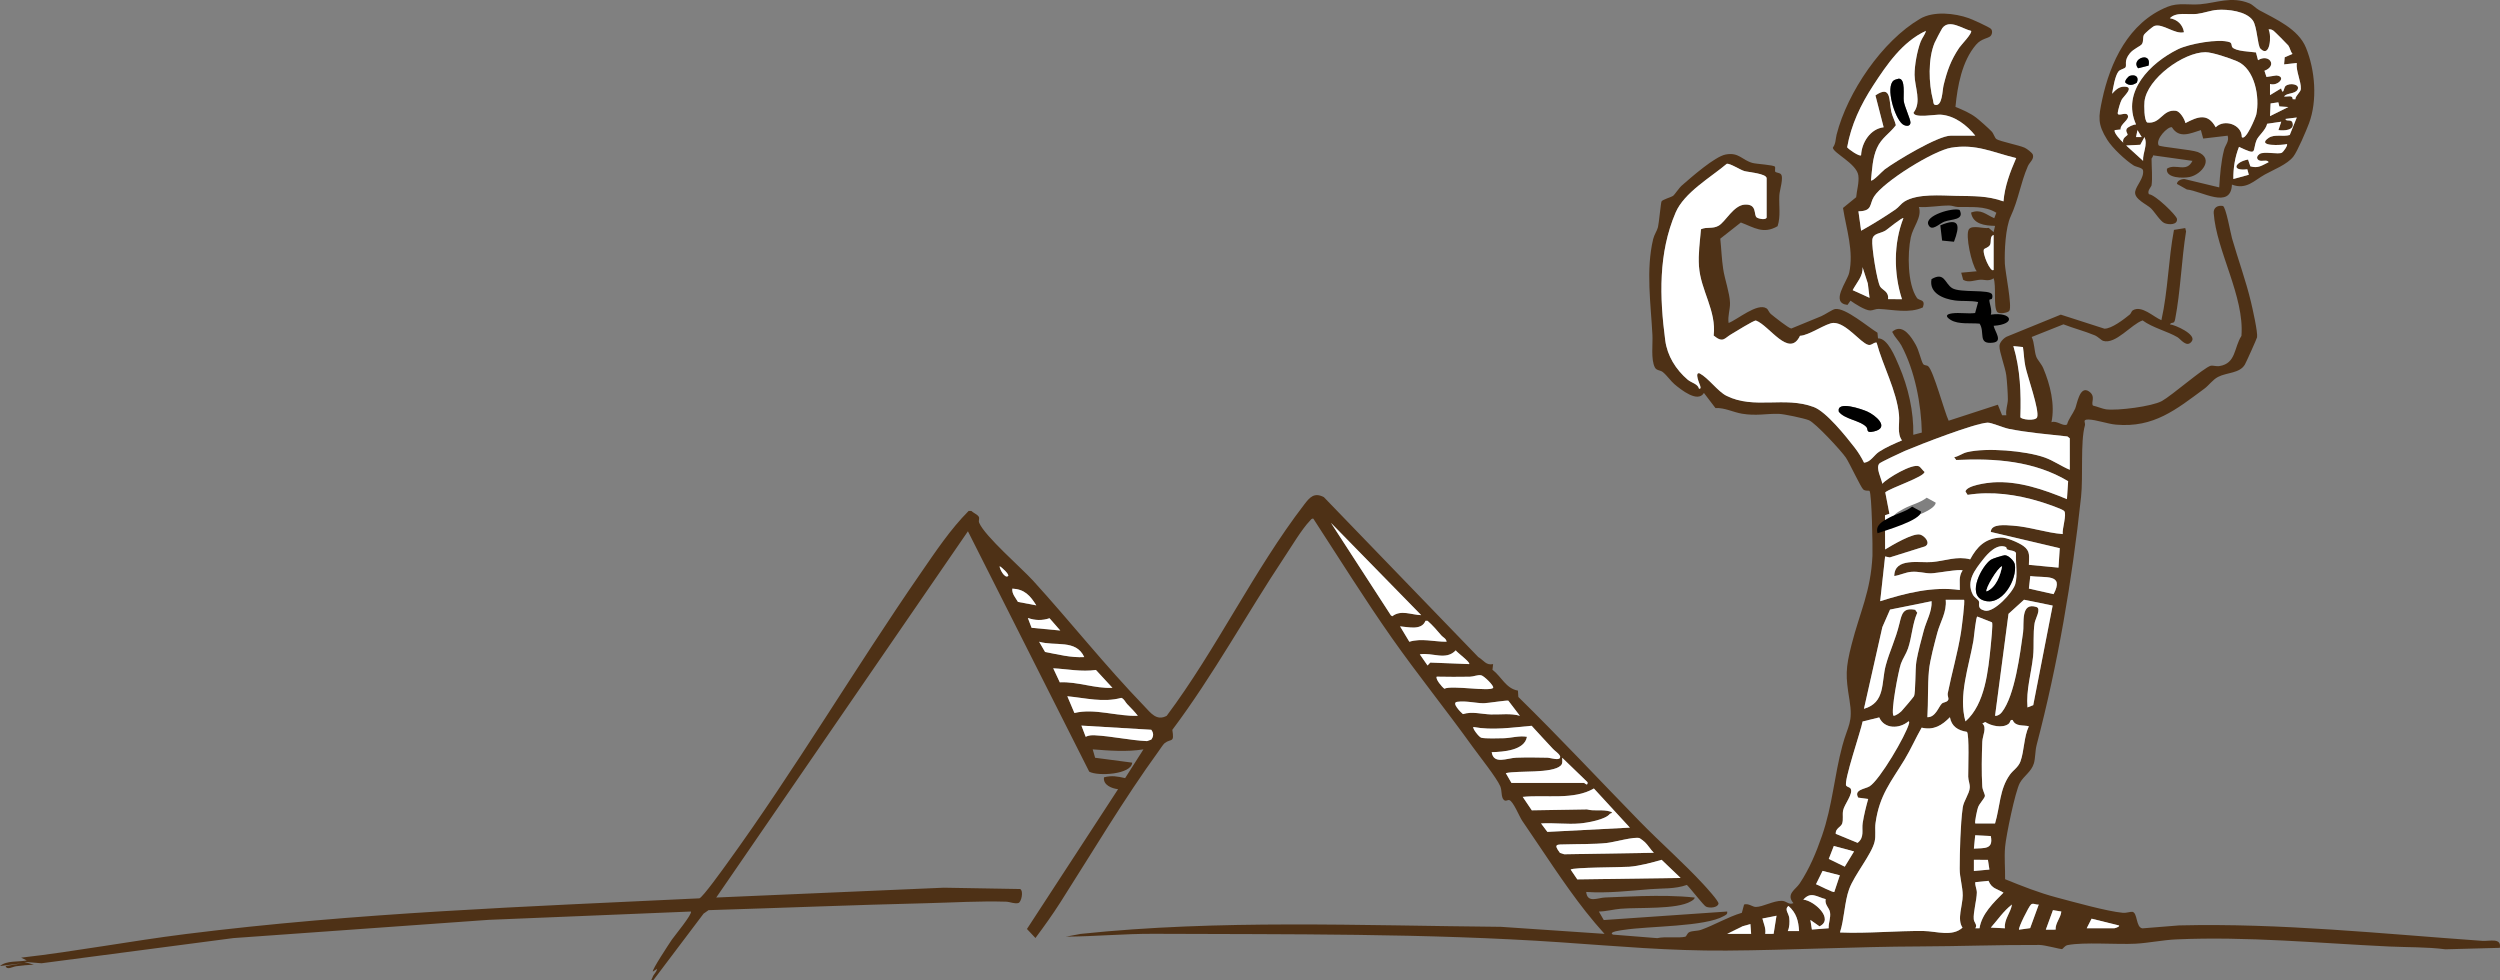<svg width="301" height="118" viewBox="0 0 301 118" fill="none" xmlns="http://www.w3.org/2000/svg">
<rect x="0" y="0" width="301" height="118" fill="#808080" stroke="none"/>
<g clip-path="url(#clip0_163_294)">
<path d="M213.698 20.068C213.786 20.21 213.655 20.535 213.748 20.681C213.813 20.783 214.241 20.802 214.405 20.957C214.794 21.327 214.269 22.89 214.234 23.49C214.162 24.735 214.419 26.037 214.021 27.234C212.298 28.234 211.22 27.395 209.599 26.788L207.122 28.735C207.25 29.949 207.288 31.17 207.47 32.38C207.661 33.654 208.256 35.268 208.293 36.455C208.319 37.27 207.994 38.06 208.123 38.888C209.196 38.479 211.606 36.407 212.694 37.131C212.899 37.267 212.984 37.618 213.205 37.802C213.574 38.107 215.372 39.545 215.673 39.554C216.864 39.045 218.078 38.584 219.27 38.076C219.717 37.885 220.619 37.261 220.949 37.207C222.165 37.009 224.948 39.399 226.047 40.058L226.112 40.739C227.291 40.694 228.2 43.038 228.637 44.045C229.75 46.615 230.421 49.546 230.36 52.352L231.388 52.081C231.316 48.641 230.554 44.642 228.918 41.578C228.655 41.085 228.133 40.589 227.95 40.179C227.868 39.995 227.714 39.988 227.984 39.818C229.159 38.997 230.172 40.651 230.664 41.53C231.057 42.231 231.29 43.415 231.542 43.818C231.668 44.018 231.972 43.951 232.148 44.091C232.78 44.6 234.113 49.612 234.618 50.654L240.541 48.726L241.053 49.997L241.561 49.997C241.454 49.33 241.749 48.703 241.747 48.061C241.744 47.352 241.645 45.901 241.558 45.202C241.437 44.227 240.711 42.378 240.733 41.658C240.746 41.218 241.232 40.719 241.609 40.535L248.118 37.882L253.367 39.571C254.233 39.594 255.733 38.433 256.419 37.874C256.583 37.741 256.633 37.457 256.787 37.363C257.867 36.714 259.252 38.147 260.233 38.551C261.033 34.983 261.068 31.254 261.746 27.678L263.105 27.459L263.202 27.859C262.648 31.298 262.545 35.026 261.888 38.429C261.754 39.124 261.508 38.665 261.255 39.053C261.852 39.099 264.479 40.255 263.899 41.081C263.291 41.946 262.569 40.834 262.163 40.595C260.988 39.9 259.161 39.46 257.971 38.578C256.605 39.043 254.729 41.492 253.228 41.043C252.997 40.974 252.607 40.539 252.205 40.371C250.991 39.863 249.669 39.534 248.441 39.05L244.617 40.573C244.963 41.277 244.917 42.314 245.173 42.967C245.318 43.337 245.787 43.809 246.007 44.328C246.842 46.302 247.44 48.704 246.996 50.837C247.621 50.57 248.432 51.407 248.872 51.1C249.073 50.404 249.564 49.845 249.847 49.205C250.074 48.689 250.39 46.367 251.504 47.123C252.38 47.718 251.718 48.45 251.99 48.831C252.456 48.933 253.145 49.227 253.571 49.284C254.95 49.465 259.102 48.939 260.292 48.284C261.482 47.629 265.377 44.234 266.17 44.037C266.429 43.973 266.826 44.14 267.238 44.072C269.234 43.742 268.956 41.862 269.869 40.443C270.25 35.69 266.843 30.186 266.53 25.651C266.484 24.984 267.026 24.691 267.632 24.799C267.994 24.864 268.564 28.102 268.735 28.695C269.455 31.201 270.417 33.829 271.018 36.362C271.201 37.134 271.859 40.028 271.749 40.612C271.716 40.788 270.447 43.607 270.286 43.887C269.657 44.972 268.105 44.825 267.044 45.385C266.406 45.721 265.951 46.394 265.409 46.794C261.991 49.315 259.328 51.526 254.767 51.127C253.768 51.041 252.361 50.529 251.47 50.511C250.662 50.495 251.119 50.883 251.026 51.21C250.461 53.185 250.825 57.367 250.559 59.841C249.474 69.948 247.768 79.948 245.207 89.711C245.027 90.401 245.067 91.267 244.879 91.91C244.582 92.921 243.659 93.411 243.187 94.272C242.628 95.295 241.533 100.61 241.416 101.941C241.299 103.273 241.436 104.563 241.413 105.856C243.463 106.686 245.454 107.481 247.603 108.05C249.612 108.582 253.695 109.732 255.59 109.901C256.032 109.941 256.527 109.746 256.738 109.783C257.386 109.896 257.136 111.66 257.95 111.774L262.35 111.42C274.574 111.123 286.692 112.418 298.858 113.278C299.745 113.341 301.204 112.865 300.979 114.12L294.436 114.296C292.193 114.007 289.905 114.066 287.645 113.959C279.114 113.557 270.573 112.724 262.011 113.103C260.402 113.174 258.686 113.539 257.104 113.623C254.9 113.739 250.89 113.405 248.951 113.787C248.561 113.863 248.415 114.245 248.247 114.273C248.11 114.297 246.178 113.775 245.555 113.773C240.767 113.748 235.924 113.935 231.126 113.951C223.407 113.977 215.622 114.398 207.861 114.45C200.952 114.496 194.732 113.92 187.835 113.449C171.83 112.358 154.999 112.504 138.955 112.43C135.41 112.413 131.874 112.749 128.338 112.773L130.121 112.44C146.675 110.7 163.866 111.436 180.713 111.59L193.183 112.436C192.392 111.564 191.633 110.658 190.903 109.734C188.338 106.487 185.68 102.323 183.259 98.798C182.939 98.332 182.191 96.44 181.702 96.327C181.504 96.282 181.292 96.541 181.046 96.291C180.71 95.95 180.86 95.191 180.634 94.668C180.185 93.624 178.09 91.005 177.296 89.899C174.129 85.489 170.705 81.254 167.581 76.81C164.283 72.118 161.253 67.247 158.126 62.449C157.911 62.402 157.83 62.578 157.707 62.706C156.75 63.696 155.457 65.853 154.645 67.076C150.074 73.958 146.116 81.249 141.148 87.875C141.415 89.515 141.006 88.872 140.227 89.472C140.049 89.609 139.675 90.198 139.502 90.436C135.332 96.174 131.485 102.668 127.661 108.655C126.73 110.113 125.703 111.547 124.668 112.936L123.644 111.85L134.617 95.018C133.877 94.939 132.782 94.52 132.919 93.59C133.886 93.34 134.529 93.481 135.465 93.683L137.672 90.223C135.655 90.547 133.59 90.382 131.562 90.223L131.852 91.234L136.318 91.823C136.233 93.248 132.183 93.487 131.143 92.908L116.539 63.966L86.236 108.062L113.644 106.879L122.833 107.039C123.267 107.302 122.964 108.601 122.626 108.719C122.207 108.865 121.594 108.577 121.128 108.563C117.952 108.465 114.771 108.669 111.622 108.744C102.83 108.958 94.093 109.313 85.307 109.583L84.71 110.002L78.679 117.992C78.263 118.027 78.469 117.94 78.552 117.698C78.71 117.233 79.053 117.083 79.104 116.647L78.598 116.984C78.458 116.805 80.587 113.584 80.9 113.124C81.141 112.767 83.44 109.978 83.18 109.748L58.814 110.751L28.096 112.946L5.001 115.977L2.886 115.807L4.072 116.141C3.377 116.175 2.663 116.243 1.973 116.332C1.491 116.393 0.839 116.843 0.677 116.312L2.714 115.976L-7.38877e-08 116.309C0.789 115.621 2.223 115.841 3.224 115.636L2.547 115.302C9.168 114.546 15.731 113.292 22.345 112.461C42.856 109.884 63.583 109.148 84.21 108.159C84.62 108.023 87.035 104.652 87.498 104.013C95.751 92.631 102.899 80.515 110.882 68.963C112.658 66.392 114.415 63.741 116.626 61.515L116.953 61.52C117.179 61.743 117.671 61.945 117.829 62.192C117.987 62.439 117.774 62.66 117.893 62.944C118.574 64.566 122.997 68.391 124.379 69.908C128.874 74.845 133.086 80.175 137.755 85.007C138.52 85.8 139.248 86.86 140.472 86.182C146.483 78.142 150.964 68.633 157.052 60.713C157.7 59.868 158.234 59.252 159.39 59.853L177.989 79.114C178.632 79.483 178.916 80.145 179.772 79.957L179.693 80.638C180.791 81.477 181.307 82.904 182.759 83.147L182.809 83.914C187.791 88.798 192.551 93.906 197.421 98.895C199.916 101.45 202.653 103.842 205.073 106.455C205.399 106.806 206.96 108.513 206.907 108.797C206.814 109.301 205.817 109.361 205.402 109.158C205.116 109.019 203.505 106.925 203.099 106.545C201.646 107.058 200.184 106.936 198.701 107.055C196.13 107.262 193.566 107.56 190.976 107.391C191.118 108.781 192.371 108.085 193.26 108.057C194.725 108.011 196.229 107.92 197.673 107.889C199.794 107.842 201.946 107.839 204.046 108.065C203.999 108.296 203.765 108.416 203.578 108.526C201.876 109.528 197.292 109.229 195.135 109.413C194.282 109.485 193.371 109.739 192.503 109.748L193.093 110.773L207.949 109.748C208.016 110.08 207.796 110.151 207.561 110.287C205.29 111.603 198.531 111.484 195.498 111.96C195.323 111.988 193.554 112.182 194.198 112.528L199.541 112.953C200.404 112.731 202.207 112.97 202.907 112.78C203.073 112.734 203.113 112.36 203.403 112.226C203.79 112.047 204.347 112.114 204.82 111.946C206.434 111.372 208.042 110.394 209.719 109.902L209.988 108.905C210.507 108.727 211.014 109.2 211.398 109.198C212.248 109.193 213.527 108.441 214.52 108.46C215.121 108.471 215.352 108.992 215.93 108.737C214.988 107.652 216.199 107.101 216.682 106.371C217.872 104.573 218.668 102.653 219.371 100.621C220.642 96.941 220.833 93.464 221.827 89.76C222.487 87.302 223.132 87.032 222.68 84.289C222.202 81.385 222.187 80.507 222.94 77.567C223.937 73.671 225.236 71.23 225.444 66.921C225.483 66.1 225.369 59.38 225.085 59.1C225.024 59.041 224.608 59.163 224.33 58.923C224.044 58.677 222.686 55.755 222.245 55.099C221.682 54.265 218.565 50.905 217.791 50.595C217.193 50.355 214.776 49.842 214.14 49.826C212.684 49.791 211.454 50.095 209.752 49.813C208.67 49.634 207.668 49.075 206.539 49.128L205.152 47.309C204.408 48.544 202.401 46.921 201.615 46.267C201.163 45.891 200.702 45.19 200.187 44.785C199.898 44.557 199.435 44.623 199.242 44.233C198.751 43.246 199.011 41.454 198.952 40.323C198.759 36.6 198.152 32.5 199.04 28.79C199.17 28.249 199.507 27.801 199.62 27.346C199.744 26.849 199.963 24.366 200.054 24.238C200.207 24.022 201.234 23.724 201.428 23.587C201.638 23.44 202.137 22.64 202.518 22.31C203.642 21.337 206.466 18.843 207.774 18.602C209.374 18.306 209.719 19.266 211.006 19.621C211.465 19.748 213.57 19.858 213.7 20.069L213.698 20.068ZM212.703 26.182L212.703 21.469C212.703 20.89 210.481 20.732 210.019 20.596C209.499 20.444 208.269 19.629 207.902 19.725C205.958 21.367 202.779 23.181 201.748 25.587C199.648 30.491 199.813 35.783 200.495 40.978C200.742 42.853 201.775 44.499 203.193 45.71C203.647 46.098 204.436 46.222 204.558 46.798C204.83 46.845 204.739 46.577 204.691 46.415C204.643 46.252 203.974 44.758 204.637 44.95C205.723 45.539 206.821 47.128 207.857 47.649C211.181 49.324 214.852 47.681 218.373 49.004C219.899 49.577 222.251 52.539 223.298 53.883C223.715 54.419 224.138 55.098 224.431 55.711C225.227 55.638 225.611 54.818 226.227 54.402C226.975 53.897 228.149 53.38 228.999 53.025C228.379 52.185 228.743 50.975 228.639 49.934C228.35 47.02 226.696 44.053 225.943 41.245C225.54 41.211 225.352 41.636 224.921 41.516C223.985 41.255 222.299 38.88 220.767 38.88C219.89 38.88 217.817 40.4 216.72 40.431C215.418 43.172 213.037 39.188 211.405 38.589C211.158 38.565 208.844 40.004 208.404 40.266C207.596 40.745 207.459 41.326 206.327 40.404C206.681 37.421 204.761 34.977 204.558 32.072C204.453 30.573 204.669 29.089 204.8 27.602C205.506 27.276 206.172 27.598 206.918 27.178C207.755 26.707 208.72 24.692 210.099 24.631C211.609 24.566 211.103 25.878 211.514 26.183C211.714 26.331 212.603 26.54 212.704 26.183L212.703 26.182ZM243.562 41.785L242.408 41.669C243.244 44.446 243.349 47.335 243.253 50.222C243.324 50.525 245.099 50.732 245.274 50.226C245.56 49.373 244.098 45.317 243.852 44.108C243.681 43.27 243.687 42.591 243.562 41.785ZM249.201 56.561L249.201 52.774L248.918 52.55C246.57 52.289 244.181 52.094 241.863 51.634C241.204 51.503 239.746 50.862 239.297 50.887C237.728 50.971 231.118 53.533 229.342 54.292C228.922 54.472 226.428 55.642 226.282 55.801C225.797 56.331 226.538 57.603 226.626 58.244C227.263 57.537 230.249 55.781 231.032 56.138C231.248 56.236 231.494 56.653 231.712 56.814C231.715 57.411 227.589 58.745 226.986 59.281L227.484 61.857L226.952 62.04L226.965 66.155C227.782 65.657 230.367 64.111 231.211 64.37C231.753 64.536 232.499 65.415 231.767 65.784L227.528 67.114L226.965 66.997L226.372 72.385C229.455 71.41 232.709 70.574 235.962 71.037C235.99 70.214 235.788 69.391 236.3 68.681C236.006 68.472 233.106 69.028 232.48 69.03C231.695 69.035 231.001 68.77 230.105 68.849C229.398 68.912 228.765 69.252 228.069 69.354C228.088 67.079 231.113 67.809 232.648 67.667C234.183 67.525 235.648 66.924 237.207 67.345C238.034 65.811 239.012 64.82 240.875 64.718C241.562 64.68 243.034 65.322 243.606 65.727C244.499 66.36 244.28 67.025 244.277 68.006L247.842 68.343L247.995 66.002L239.689 64.044C239.71 63.004 241.547 63.235 242.332 63.286C244.36 63.42 246.327 64.142 248.35 64.302C248.265 63.681 248.87 61.894 248.525 61.526C248.261 61.244 246.116 60.545 245.595 60.387C242.801 59.539 239.805 59.117 236.901 59.581L236.64 59.173C236.799 58.429 239.291 58.121 239.951 58.077C243.017 57.873 246.082 58.941 248.859 60.094L249.002 57.933C244.921 55.492 240.202 55.156 235.532 55.382L235.281 55.048C235.825 54.946 236.263 54.579 236.799 54.447C239.137 53.866 243.903 54.268 246.189 55.085C247.248 55.463 248.17 56.131 249.2 56.56L249.201 56.561ZM171.113 74.064L160.249 62.959L167.459 74.082L167.631 74.193C168.688 73.387 169.9 74.028 171.113 74.064ZM241.522 65.865C240.451 65.395 239.336 66.628 238.772 67.344C237.769 68.617 236.692 69.966 237.526 71.587C237.707 71.938 238.168 72.175 238.256 72.386C238.388 72.703 237.963 73.275 238.976 73.524C240.065 73.792 242.339 71.341 242.636 70.332C242.954 69.248 242.658 67.737 242.728 66.596C242.615 66.272 242.025 66.303 241.677 66.154C241.588 66.116 241.571 65.885 241.521 65.864L241.522 65.865ZM121.374 69.352C121.573 69.175 120.566 68.254 120.358 68.174C120.323 68.46 120.978 69.705 121.374 69.352ZM244.277 70.867L247.25 71.537C248.605 68.996 246.19 69.628 244.447 69.353L244.276 70.867L244.277 70.867ZM124.77 72.885C124.033 71.703 123.35 70.94 121.886 70.868C121.808 71.489 122.276 71.966 122.562 72.468L124.77 72.885L124.77 72.885ZM236.47 72.213L234.262 72.213C234.419 73.672 233.598 74.883 233.254 76.179C232.91 77.475 232.365 79.481 232.246 80.734C232.076 82.517 232.171 84.543 232.056 86.351C233.048 86.373 233.397 85.1 233.796 84.712C233.982 84.531 234.481 84.564 234.581 84.219C234.633 84.037 234.455 83.742 234.507 83.482C234.994 81.043 235.705 78.62 236.102 76.141C236.183 75.63 236.611 72.353 236.47 72.213ZM247.139 72.911L243.693 72.209L241.826 73.906L240.206 86.183C240.542 86.21 240.835 85.99 241.031 85.741C242.597 83.737 243.22 78.693 243.579 76.15C243.734 75.056 243.246 72.457 245.187 73.083C245.803 73.282 245.055 74.504 244.972 75.006C244.758 76.302 244.922 77.776 244.787 79.03C244.566 81.088 243.93 83.088 244.112 85.175L244.804 84.9L247.141 72.912L247.139 72.911ZM232.564 72.383L227.559 73.394L226.634 75.506L224.417 85.341C227.031 84.585 226.491 82.172 227.043 80.119C227.51 78.38 228.214 77.059 228.703 75.033C228.985 73.865 229.148 73.144 230.586 73.416L230.837 73.774C230.235 75.142 230.199 76.671 229.727 78.068C229.503 78.728 229.09 79.284 228.868 79.91C228.581 80.72 227.605 85.753 227.982 86.183C228.281 86.166 228.736 85.815 228.94 85.619C229.098 85.467 230.391 83.93 230.439 83.824C230.66 83.346 230.569 80.564 230.739 79.577C230.922 78.516 231.337 76.984 231.624 75.909C231.936 74.742 232.633 73.617 232.562 72.382L232.564 72.383ZM239.84 74.93L238.079 74.235C237.898 74.176 237.668 76.758 237.603 77.126C237.053 80.271 235.771 83.748 236.64 86.856C239.021 84.775 239.383 80.704 239.692 77.682C239.736 77.248 239.958 75.115 239.84 74.93ZM127.656 75.915L126.364 74.436C125.489 74.73 124.634 74.713 123.753 74.402L124.205 75.587L127.656 75.915ZM173.555 76.527C173.019 75.903 172.499 75.283 171.873 74.742L171.631 74.744C171.158 75.933 169.586 75.493 168.568 75.413L169.685 77.268C171.144 76.812 172.683 77.278 174.169 77.262C174.116 76.871 173.736 76.738 173.555 76.528L173.555 76.527ZM130.542 79.113C129.545 76.94 127.062 77.839 125.11 77.265L125.826 78.499C127.385 78.79 128.93 79.204 130.541 79.113L130.542 79.113ZM176.884 79.955C177.101 79.768 175.402 78.541 175.274 78.302C174.08 79.563 172.473 78.527 170.944 78.78L171.878 80.124L172.203 79.773L176.884 79.955ZM133.937 82.816L131.949 80.663C130.211 80.91 128.546 80.554 126.808 80.462L127.599 82.151C129.74 82.046 131.801 82.917 133.937 82.816ZM179.77 82.816C179.928 82.595 178.66 81.353 178.319 81.299C177.882 81.23 177.43 81.468 176.977 81.478C175.65 81.505 174.301 81.492 172.982 81.471C172.797 81.749 173.633 82.742 173.905 82.921C174.775 82.477 179.423 83.299 179.77 82.816ZM135.705 84.767C135.471 84.525 135.363 84.155 135.006 84.023C132.827 84.614 130.701 84.038 128.506 83.829L129.36 85.846C131.798 85.246 134.472 86.275 136.993 86.183C136.609 85.679 136.143 85.221 135.705 84.768L135.705 84.767ZM181.603 84.361C181.471 84.285 179.102 84.665 178.667 84.669C177.701 84.676 176.523 84.348 175.439 84.5C174.704 84.603 175.903 85.785 176.139 85.979C177.259 85.63 178.398 85.984 179.508 86.019C180.617 86.053 181.911 85.855 182.995 86.183L181.603 84.361ZM226.258 86.375L224.258 86.868C224.069 87.946 221.945 94.086 222.286 94.597C222.381 94.739 222.707 94.786 222.805 94.935C223.188 95.522 222.052 96.842 221.909 97.583C221.809 98.104 221.961 98.664 221.797 99.156C221.658 99.574 220.971 99.736 221.019 100.391L223.657 101.478C224.515 100.806 224.13 99.946 224.269 99.08C224.427 98.1 224.66 97.152 224.928 96.2L223.733 96.034C223.155 95.075 224.563 94.999 225.09 94.677C226.305 93.935 229.463 88.558 229.845 87.105C229.869 87.013 229.894 86.832 229.765 86.858C228.681 87.772 226.876 87.786 226.258 86.375ZM221.531 112.27C224.905 112.409 228.267 112.052 231.639 112.095C233.118 112.113 235.064 112.822 236.288 111.684C235.597 110.703 236.308 109.005 236.312 107.814C236.316 106.774 235.942 105.651 235.947 104.612C235.957 102.493 236.027 99.296 236.314 97.223C236.422 96.441 237.112 95.573 237.16 94.849C237.191 94.378 236.977 93.966 236.972 93.512C236.962 92.75 237.126 88.343 236.813 88.115C235.747 87.949 234.962 87.463 234.77 86.352C233.798 87.345 232.828 87.948 231.367 87.608C230.647 88.865 230.061 90.215 229.31 91.455C227.684 94.138 226.281 95.723 225.815 99.099C225.713 99.843 225.877 100.609 225.702 101.343C225.338 102.873 223.268 105.321 222.636 107.055C222.076 108.59 222.052 110.682 221.532 112.27L221.531 112.27ZM237.827 99.143L240.204 99.143C240.816 97.111 240.733 95.018 241.997 93.263C242.391 92.716 243.006 92.39 243.269 91.663C243.722 90.407 243.674 88.705 244.275 87.443C243.586 87.268 242.654 87.514 242.324 86.688C241.962 86.61 242.108 86.955 241.805 87.175C241.08 87.701 239.723 87.405 239.022 86.929L238.679 87.109C239.251 87.603 238.699 88.567 238.67 89.291C238.604 90.941 238.563 93.061 238.668 94.692C238.697 95.155 239.001 95.624 238.982 95.835C238.958 96.118 238.338 96.71 238.157 97.198C238.054 97.477 237.717 99.034 237.828 99.144L237.827 99.143ZM130.717 88.708C131.065 88.531 131.431 88.508 131.818 88.528C133.892 88.637 136.011 89.129 138.099 89.229L138.609 89.047C138.912 88.653 138.912 88.256 138.609 87.862L130.204 87.362L130.718 88.707L130.717 88.708ZM186.969 90.157C186.124 89.225 185.244 88.329 184.409 87.385C182.097 87.591 179.686 87.961 177.395 87.529C177.258 87.69 178.061 88.747 178.353 88.823C178.835 88.95 180.456 88.895 181.05 88.882C181.915 88.865 182.91 88.546 183.843 88.708C183.575 90.357 180.978 90.527 179.601 90.559C179.828 92.088 181.457 91.265 182.564 91.225C183.769 91.182 185.104 91.195 186.313 91.225C186.688 91.234 187.944 91.698 187.84 91.057C187.676 90.683 187.239 90.454 186.969 90.157ZM181.978 94.262L190.72 94.262C190.797 94.262 191.17 94.734 191.143 94.181L188.091 91.233C188.08 91.539 188.18 91.916 187.925 92.164C186.888 93.172 182.768 92.743 181.3 93.086L181.979 94.262L181.978 94.262ZM190.211 99.143C188.72 99.277 187.053 99.045 185.543 99.143L186.305 100.159L196.237 99.647L191.905 94.935C189.473 96.359 186.111 95.662 183.337 95.946L184.43 97.564L191.066 97.453C191.963 97.702 192.986 97.422 193.864 97.71C194.357 97.872 193.867 97.941 193.836 97.982C193.312 98.683 191.144 99.06 190.212 99.144L190.211 99.143ZM239.692 100.661L237.815 100.564L237.657 102.174C238.92 102.09 240.025 102.297 239.692 100.661L239.692 100.661ZM198.043 101.391C197.933 101.292 197.499 100.947 197.416 100.916C196.818 100.691 194.344 101.403 193.434 101.498C191.909 101.656 190.062 101.613 188.505 101.663C187.502 101.695 186.958 101.554 187.821 102.69L188.334 102.854L199.122 102.676C198.772 102.339 198.364 101.68 198.043 101.391ZM223.228 102.512L220.792 101.853L220.185 103.414L222.109 104.349L223.228 102.512ZM202.348 105.706L200.061 103.521C198.871 103.863 197.399 104.261 196.151 104.358C195.216 104.431 189.32 104.42 189.108 104.699L189.906 105.878L202.348 105.705L202.348 105.706ZM239.347 103.528L237.658 103.519L237.657 104.867L239.526 104.697L239.347 103.528ZM221.517 105.386L219.436 104.854L218.645 106.459C218.978 106.588 220.722 107.501 220.849 107.39L221.516 105.386L221.517 105.386ZM238.332 111.765C238.601 110.028 240.022 108.676 241.219 107.474C240.418 106.988 239.825 107.019 239.417 106.054L237.826 106.212C237.777 106.646 238.018 107.046 238.011 107.474C237.998 108.349 237.565 109.88 237.641 110.673C237.682 111.108 238.119 111.335 237.826 111.765L238.332 111.765ZM219.809 108.255C218.739 107.99 218.039 107.28 217.117 108.317C218.42 108.425 220.873 110.661 219.068 111.532L217.967 110.756L218.151 111.917L220.169 111.764C220.138 111.109 220.442 110.506 220.334 109.841C220.246 109.296 219.669 108.937 219.809 108.255L219.809 108.255ZM245.466 108.907C245.156 108.975 244.791 108.681 244.539 108.898C244.258 109.141 242.959 111.76 243.091 111.935L244.43 111.748L245.466 108.907ZM241.391 111.765C241.265 110.704 242.083 109.907 242.239 108.905C241.238 109.671 240.523 110.746 239.695 111.683L241.391 111.765ZM216.608 112.102C216.539 110.855 216.279 109.916 215.335 109.074C214.8 109.482 215.355 109.94 215.424 110.498C215.487 111.003 215.463 111.628 215.25 112.101L216.608 112.101L216.608 112.102ZM248.183 109.747L247.174 109.582L246.315 111.934L247.496 111.927C247.449 111.125 248.106 110.534 248.182 109.747L248.183 109.747ZM213.891 110.252L212.193 110.59C212.344 111.211 212.641 111.773 212.533 112.44L213.545 112.431L213.891 110.252ZM251.238 111.766L254.548 111.766C254.582 111.766 255.209 111.61 255.141 111.431L251.828 110.608L251.238 111.766ZM207.95 112.44L210.836 112.44L210.749 111.259L209.821 111.517L207.95 112.439L207.95 112.44Z" fill="#4E3116"/>
<path d="M239.653 4.346C239.349 4.64 238.562 4.626 237.908 5.392C236.224 7.365 235.674 10.362 235.439 12.868C236.273 13.21 237.192 13.599 237.912 14.148C238.339 14.473 239.413 15.435 239.788 15.823C240.05 16.094 240.154 16.601 240.379 16.752C240.774 17.017 243.063 17.475 243.756 17.779C244.013 17.892 244.693 18.388 244.764 18.646C244.905 19.198 244.362 19.527 244.156 20.003C243.255 22.081 243.049 23.975 242.08 26.068C241.458 27.412 241.325 30.214 241.384 31.743C241.422 32.735 242.296 36.924 241.914 37.433C241.737 37.669 240.665 37.854 240.45 37.549C239.982 36.88 240.374 34.422 240.031 33.503C239.463 33.918 238.92 33.647 238.423 33.678C237.763 33.718 237.019 34.085 236.367 33.688L236.128 32.832L237.996 32.661C237.381 31.867 236.595 28.289 237.056 27.608C237.433 27.049 238.857 27.567 239.443 27.44L240.031 27.949L240.205 27.195C239.004 27.17 237.528 27.003 237.316 25.596C238.497 25.131 239.099 25.832 240.108 26.273L240.36 25.615C238.912 24.733 237.317 24.974 235.705 24.919C235.378 24.908 235.054 24.748 234.693 24.746C233.456 24.739 232.272 25 231.036 24.922C231.435 26.17 230.328 27.288 230.058 28.58C229.654 30.512 229.649 34.177 230.788 35.854C231.071 36.272 231.875 35.962 231.514 37.011C229.882 37.766 227.915 37.273 226.197 37.193C225.84 37.176 225.502 37.381 225.174 37.38C224.58 37.38 223.318 36.574 222.801 36.2L222.436 36.713C220.306 36.464 222.415 33.879 222.643 32.841C223.212 30.242 222.3 27.595 221.897 25.038L223.483 23.744C223.556 22.911 223.861 21.954 223.744 21.123C223.544 19.692 220.665 18.394 220.678 17.771C221.051 17.262 220.987 16.753 221.13 16.195C222.439 11.089 226.604 4.946 231.18 2.259C232.803 1.305 235.34 1.58 237.064 2.196C237.49 2.348 239.459 3.239 239.695 3.461C239.932 3.683 239.87 4.134 239.65 4.347L239.653 4.346ZM237.317 3.715C236.28 3.476 234.698 2.253 233.852 3.39C233.747 3.529 233.016 4.936 232.922 5.161C232.129 7.064 232.204 10.056 232.731 12.046C232.775 12.212 232.754 12.585 232.993 12.632C233.872 12.806 233.852 10.904 234.005 10.274C234.431 8.527 234.88 7.253 235.89 5.747C236.129 5.39 237.512 3.982 237.316 3.715L237.317 3.715ZM237.827 16.336C236.818 15.069 235.358 13.934 233.674 13.806C233.029 13.757 230.436 14.272 230.389 13.561C231.401 12.276 230.526 10.483 230.515 9.016C230.507 7.867 230.833 6.094 231.248 5.016C231.436 4.527 231.771 4.192 231.884 3.713C229.059 5.013 227.183 7.759 225.534 10.291C224.036 12.593 222.876 15.008 222.397 17.737C222.599 17.994 223.873 18.889 224.076 18.693C224.143 17.177 225.179 15.515 226.792 15.324L225.804 11.485C227.746 10.165 227.415 12.111 227.721 13.48C227.838 14.003 228.144 14.544 228.264 15.077C227.512 16.086 226.524 16.622 225.991 17.812C225.458 19.002 225.404 20.4 225.267 21.721C225.442 21.917 226.662 20.587 226.908 20.404C228.277 19.387 233.342 16.336 234.857 16.336L237.828 16.336L237.827 16.336ZM242.75 19.031C239.943 18.362 237.932 17.285 234.922 17.783C232.792 18.135 226.776 21.865 225.629 23.674C225.046 24.593 225.489 25.415 223.755 25.442L224.08 27.781C225.489 26.99 226.871 26.139 228.207 25.228C228.615 24.95 228.88 24.527 229.283 24.274C230.862 23.28 233.741 23.545 235.53 23.581C237.554 23.622 239.264 23.545 241.222 24.247C241.368 22.417 242.025 20.689 242.751 19.031L242.75 19.031ZM228.999 36.027C227.993 32.945 227.98 29.293 229.168 26.266C229.046 26.12 227.241 27.619 227.021 27.754C226.373 28.152 225.529 28.054 225.427 28.865C225.325 29.676 225.981 33.849 226.375 34.507C226.622 34.92 227.444 35.081 227.319 36.011L228.999 36.026L228.999 36.027ZM240.034 32.494L240.034 28.286C239.533 28.46 239.783 29.073 239.608 29.462C239.459 29.793 238.929 29.911 238.876 30C238.607 30.452 239.684 32.904 240.034 32.494ZM225.095 35.859L224.886 34.132L224.249 32.158C224.349 33.231 223.525 34.044 223.063 34.936L225.096 35.859L225.095 35.859Z" fill="#4E3116"/>
<path d="M259.047 22.311C259.019 22.488 258.482 22.997 258.729 23.385C259.464 23.407 262.06 25.937 262.109 26.357C262.196 27.105 261.085 27.08 260.578 26.852C260.098 26.636 259.395 25.483 258.97 25.081C258.427 24.567 256.921 23.97 257.077 23.061C257.202 22.33 258.192 21.406 258.016 20.483C257.914 20.175 257.18 20.105 256.886 19.918C255.917 19.301 254.342 17.838 253.711 16.829C252.521 14.929 252.659 14.093 253.095 12.033C254.051 7.518 256.282 2.705 260.967 0.819C262.286 0.288 263.557 0.629 264.902 0.513C266.932 0.337 268.629 -0.474 270.801 0.39C271.256 0.571 271.582 0.992 272.001 1.219C274.007 2.31 276.708 3.474 277.634 5.733C278.751 8.458 279.028 12.103 278.004 14.849C277.683 15.71 276.614 18.225 276.112 18.863C275.371 19.803 273.748 20.424 272.68 21.015C271.412 21.717 270.46 22.894 268.725 22.225C268.593 25.264 265.064 22.988 263.294 22.812L262.101 22.141C262.131 21.728 262.672 21.543 263.021 21.559L267.194 22.563C267.289 21.038 267.404 19.495 267.782 18.012C267.926 17.451 268.415 17.041 268.213 16.336L265.262 16.683L264.987 15.663C263.721 16.055 262.372 16.735 261.494 15.314C260.966 15.227 259.484 16.787 259.905 17.507C260.084 17.693 263.899 18.021 264.616 18.305C266.604 19.093 265.091 21 263.64 21.31C262.856 21.479 260.716 21.465 260.901 20.311C261.945 19.624 263.245 20.852 263.969 19.368L259.229 18.704C259.246 18.858 259.046 19.055 259.046 19.113C259.046 20.038 259.179 21.472 259.046 22.311L259.047 22.311ZM272.158 5.86C271.802 5.493 271.764 3.211 271.248 2.472C270.458 1.338 268.222 1.094 266.943 1.192C266.169 1.251 265.322 1.579 264.544 1.673C263.486 1.802 262.009 1.394 261.255 2.196C262.162 2.354 262.81 2.972 262.951 3.88C261.846 4.162 260.407 2.799 259.399 3.122C259.187 3.19 258.201 4.026 258.117 4.221C257.963 4.581 258.115 4.988 257.874 5.327C257.702 5.569 256.876 5.878 256.432 6.422C255.698 7.321 256.079 7.837 255.92 8.091C255.789 8.3 255.287 8.33 255.068 8.604C254.643 9.135 254.421 10.597 254.296 11.288C254.69 10.863 255.095 10.437 255.741 10.433C257.086 10.425 255.664 11.598 255.447 12.01C255.272 12.344 255.025 13.191 254.978 13.567C254.908 14.119 255.893 13.454 256.15 13.823C256.532 14.373 255.234 14.915 255.322 15.59L254.632 15.664C254.39 15.893 255.395 16.982 255.649 17.178C255.441 16.631 256.164 16.297 256.164 16.24C256.16 16.025 255.881 15.803 256.067 15.498C256.195 15.287 256.882 14.969 257.18 14.988C255.409 11.038 258.902 7.572 262.22 5.934C263.545 5.28 267.143 4.616 268.449 5.08C268.748 5.186 268.651 5.533 268.77 5.685C269.169 6.188 270.995 6.219 271.618 6.315L271.868 7.25C273.176 6.424 274.259 7.903 272.639 8.523L272.884 9.268L274.073 9.086C275.342 9.204 274.265 10.42 273.308 10.111L273.308 11.456L274.646 10.641C274.907 11.607 274.974 10.536 275.172 10.364C275.685 9.92 276.965 10.147 276.628 10.785C276.331 11.349 275.31 11.158 275.006 11.623C275.426 11.671 276.052 11.399 276.039 11.941L276.359 11.959C276.378 11.494 277.004 11.115 277.023 10.709C277.068 9.782 276.412 8.566 276.532 7.585L275.004 7.753L275.078 6.9L276.019 6.492C275.762 6.198 275.734 5.792 275.516 5.479C275.438 5.369 273.845 3.773 273.739 3.705C273.532 3.572 273.4 3.499 273.138 3.546C273.523 4.265 273.318 7.059 272.159 5.861L272.158 5.86ZM269.912 16.504C270.391 17.025 271.589 14.107 271.659 13.777C272.094 11.73 271.506 8.304 269.354 7.38C268.528 7.025 266.376 6.281 265.535 6.284C262.888 6.291 258.505 9.472 258.198 12.213C258.145 12.69 258.14 14.496 258.528 14.749C260.158 14.969 260.348 13.129 261.982 13.338C262.458 13.398 263.038 14.336 263.124 14.821C264.612 14.039 265.81 13.567 266.771 15.324C267.805 14.28 269.935 15.005 269.913 16.504L269.912 16.504ZM274.311 12.32L273.38 12.455L273.308 13.98L275.512 12.886L274.434 12.812L274.311 12.32ZM276.532 14.149L275.175 14.319C275.203 14.687 275.858 14.305 276.011 14.756C276.332 15.707 274.978 15.765 274.324 15.663L274.664 14.655L272.964 14.904C272.83 15.624 271.902 16.363 271.702 16.85C271.133 18.235 271.894 18.782 269.575 17.684C269.089 18.906 268.884 20.235 268.895 21.554L270.759 21.041L270.578 20.381C268.555 20.623 269.11 19.494 270.665 19.207L270.944 20.027C271.902 20.307 272.327 19.913 273.137 19.534C272.998 19.151 272.286 19.515 271.947 19.287C271.605 19.058 271.775 18.737 272.052 18.543C272.559 18.187 274.358 18.638 274.756 18.376C274.933 18.26 275.495 17.48 275.344 17.348C274.773 17.495 271.564 17.677 273.148 16.6C273.855 16.12 274.905 16.495 275.685 16.255L276.533 14.15L276.532 14.149ZM257.859 16.503L257.352 15.665L257.18 16.503L257.859 16.503L257.859 16.503ZM258.027 19.366C257.965 18.382 258.622 17.457 258.196 16.506L257.69 17.432L255.991 17.517L258.027 19.366L258.027 19.366Z" fill="#4E3116"/>
<path d="M239.811 35.99C239.786 36.034 239.526 36.024 239.52 36.124C239.5 36.494 239.887 37.349 239.694 37.881C242.281 37.513 242.8 39.043 240.033 39.228C240.194 39.963 241.172 41.108 239.954 41.257C238.068 41.488 239.031 40.017 238.346 38.968C237.28 38.864 235.802 39.086 234.881 38.527C234.212 38.122 234.248 37.836 235.041 37.728C235.92 37.608 236.913 37.802 237.804 37.689L238.166 36.366C237.26 36.169 236.29 36.295 235.386 36.176C233.981 35.992 232.224 35.291 232.555 33.607C234.13 32.689 234.129 34.106 235.026 34.682C235.99 35.303 239.601 34.792 239.847 35.458C239.908 35.623 239.904 35.829 239.811 35.99Z" fill="black"/>
<path d="M235.936 25.279C236.551 26.523 234.979 26.355 234.096 26.69C233.45 26.935 232.577 27.945 232.177 27.058C231.678 25.95 235.148 24.958 235.936 25.279Z" fill="black"/>
<path d="M235.258 29.105L233.831 28.966L233.613 27.135C236.005 26.109 235.982 27.194 235.259 29.105L235.258 29.105Z" fill="black"/>
<path d="M212.703 26.182C212.602 26.54 211.714 26.331 211.513 26.183C211.103 25.878 211.608 24.565 210.098 24.631C208.719 24.692 207.754 26.706 206.917 27.178C206.171 27.598 205.505 27.276 204.799 27.602C204.668 29.089 204.452 30.572 204.557 32.071C204.76 34.977 206.68 37.42 206.326 40.403C207.459 41.326 207.595 40.746 208.403 40.265C208.843 40.004 211.157 38.565 211.404 38.588C213.036 39.188 215.417 43.172 216.719 40.431C217.816 40.4 219.889 38.879 220.766 38.879C222.298 38.879 223.984 41.255 224.92 41.516C225.35 41.635 225.539 41.211 225.942 41.245C226.695 44.052 228.349 47.019 228.638 49.934C228.742 50.975 228.377 52.186 228.998 53.025C228.148 53.38 226.974 53.897 226.226 54.401C225.611 54.817 225.226 55.638 224.43 55.71C224.137 55.097 223.714 54.417 223.297 53.883C222.25 52.539 219.898 49.577 218.372 49.004C214.851 47.681 211.18 49.324 207.856 47.649C206.82 47.127 205.722 45.539 204.636 44.95C203.972 44.757 204.642 46.253 204.69 46.414C204.738 46.576 204.828 46.845 204.557 46.797C204.436 46.222 203.647 46.098 203.192 45.709C201.775 44.498 200.741 42.852 200.495 40.978C199.812 35.782 199.647 30.491 201.747 25.586C202.778 23.181 205.957 21.367 207.901 19.725C208.268 19.629 209.498 20.444 210.018 20.596C210.48 20.731 212.703 20.89 212.703 21.469L212.703 26.181L212.703 26.182ZM224.703 51.399C224.983 51.698 224.589 52.181 225.615 51.947C227.593 51.497 225.834 49.994 224.795 49.539C224.198 49.277 221.125 48.188 221.386 49.555C222.069 50.49 223.956 50.604 224.703 51.399Z" fill="white"/>
<path d="M221.531 112.27C222.052 110.683 222.076 108.59 222.635 107.055C223.267 105.321 225.337 102.873 225.702 101.343C225.876 100.61 225.712 99.844 225.814 99.099C226.28 95.724 227.683 94.138 229.309 91.455C230.06 90.216 230.646 88.866 231.366 87.609C232.827 87.949 233.797 87.344 234.769 86.352C234.961 87.464 235.746 87.949 236.812 88.115C237.125 88.343 236.961 92.75 236.971 93.512C236.976 93.966 237.191 94.378 237.159 94.849C237.112 95.574 236.421 96.441 236.313 97.223C236.026 99.296 235.956 102.494 235.946 104.612C235.941 105.652 236.315 106.775 236.311 107.814C236.307 109.006 235.595 110.704 236.287 111.684C235.063 112.823 233.117 112.113 231.638 112.095C228.267 112.053 224.903 112.41 221.53 112.27L221.531 112.27Z" fill="white"/>
<path d="M249.201 56.562C248.171 56.133 247.249 55.465 246.19 55.086C243.903 54.269 239.137 53.867 236.8 54.448C236.265 54.581 235.826 54.947 235.282 55.049L235.533 55.383C240.203 55.158 244.923 55.495 249.003 57.934L248.86 60.095C246.083 58.942 243.017 57.874 239.952 58.078C239.292 58.122 236.8 58.429 236.641 59.174L236.902 59.582C239.806 59.118 242.802 59.54 245.596 60.388C246.117 60.546 248.262 61.246 248.526 61.528C248.871 61.895 248.267 63.684 248.351 64.303C246.328 64.143 244.361 63.421 242.333 63.287C241.549 63.236 239.711 63.005 239.691 64.046L247.996 66.004L247.843 68.344L244.278 68.007C244.282 67.025 244.5 66.361 243.607 65.729C243.034 65.322 241.562 64.681 240.876 64.719C239.013 64.821 238.035 65.813 237.208 67.346C235.65 66.925 234.195 67.525 232.649 67.668C231.103 67.811 228.089 67.081 228.07 69.356C228.765 69.253 229.399 68.914 230.106 68.851C231.002 68.771 231.696 69.035 232.481 69.032C233.107 69.028 236.007 68.473 236.301 68.682C235.789 69.392 235.991 70.216 235.963 71.038C232.71 70.575 229.456 71.412 226.373 72.386L226.967 66.998L227.529 67.115L231.768 65.786C232.501 65.415 231.754 64.537 231.212 64.371C230.368 64.113 227.783 65.659 226.967 66.156L226.953 62.041L227.485 61.858L226.987 59.282C227.591 58.746 231.716 57.413 231.713 56.815C231.494 56.653 231.249 56.238 231.033 56.139C230.25 55.782 227.264 57.538 226.627 58.246C226.539 57.604 225.798 56.333 226.283 55.803C226.429 55.644 228.923 54.472 229.343 54.293C231.119 53.535 237.728 50.972 239.298 50.888C239.747 50.864 241.205 51.505 241.864 51.635C244.182 52.096 246.571 52.29 248.919 52.551L249.202 52.776L249.202 56.562L249.201 56.562ZM227.813 63.125C228.729 62.792 233.058 61.579 233.053 60.515L231.976 59.922C231.164 60.556 230.101 60.77 229.225 61.245C228.437 61.672 227.518 62.139 227.813 63.125Z" fill="white"/>
<path d="M226.258 86.376C226.876 87.786 228.681 87.773 229.765 86.858C229.895 86.832 229.87 87.014 229.845 87.105C229.463 88.558 226.305 93.935 225.09 94.677C224.564 94.999 223.155 95.076 223.733 96.034L224.929 96.2C224.66 97.153 224.427 98.101 224.269 99.081C224.13 99.946 224.515 100.806 223.657 101.479L221.019 100.392C220.971 99.736 221.659 99.575 221.797 99.156C221.96 98.665 221.809 98.105 221.909 97.583C222.052 96.841 223.188 95.522 222.805 94.935C222.707 94.785 222.38 94.74 222.286 94.598C221.946 94.087 224.069 87.946 224.258 86.869L226.258 86.376Z" fill="white"/>
<path d="M232.564 72.383C232.634 73.618 231.937 74.744 231.625 75.91C231.337 76.985 230.922 78.517 230.741 79.578C230.571 80.566 230.661 83.346 230.441 83.825C230.392 83.931 229.099 85.468 228.941 85.62C228.738 85.815 228.282 86.167 227.984 86.184C227.606 85.754 228.582 80.721 228.87 79.911C229.091 79.286 229.505 78.73 229.728 78.069C230.201 76.672 230.236 75.144 230.838 73.775L230.588 73.418C229.149 73.145 228.986 73.866 228.704 75.034C228.216 77.06 227.512 78.381 227.044 80.121C226.493 82.173 227.032 84.587 224.419 85.342L226.635 75.507L227.56 73.395L232.566 72.384L232.564 72.383Z" fill="white"/>
<path d="M237.827 99.144C237.716 99.033 238.053 97.477 238.157 97.198C238.338 96.71 238.957 96.117 238.982 95.835C239 95.624 238.697 95.155 238.667 94.692C238.562 93.061 238.603 90.94 238.669 89.291C238.698 88.567 239.252 87.604 238.679 87.109L239.022 86.929C239.724 87.404 241.08 87.7 241.804 87.174C242.107 86.955 241.961 86.61 242.323 86.687C242.654 87.513 243.585 87.268 244.275 87.443C243.673 88.704 243.721 90.407 243.268 91.662C243.006 92.389 242.39 92.715 241.997 93.263C240.734 95.018 240.815 97.111 240.203 99.143L237.827 99.143L237.827 99.144Z" fill="white"/>
<path d="M247.139 72.911L244.802 84.899L244.11 85.174C243.928 83.086 244.564 81.087 244.785 79.029C244.92 77.774 244.756 76.301 244.97 75.005C245.054 74.502 245.801 73.281 245.185 73.082C243.244 72.456 243.732 75.055 243.578 76.148C243.218 78.691 242.595 83.736 241.029 85.74C240.833 85.99 240.541 86.21 240.204 86.182L241.824 73.905L243.691 72.208L247.137 72.909L247.139 72.911Z" fill="white"/>
<path d="M236.47 72.213C236.611 72.353 236.183 75.63 236.102 76.142C235.706 78.621 234.994 81.043 234.507 83.483C234.455 83.743 234.634 84.037 234.581 84.22C234.482 84.563 233.983 84.531 233.797 84.712C233.398 85.101 233.048 86.373 232.057 86.351C232.171 84.543 232.076 82.517 232.246 80.734C232.366 79.481 232.917 77.449 233.254 76.18C233.591 74.911 234.419 73.673 234.262 72.213L236.47 72.213Z" fill="white"/>
<path d="M190.211 99.144C191.144 99.059 193.312 98.683 193.835 97.981C193.866 97.94 194.356 97.871 193.863 97.71C192.985 97.422 191.962 97.7 191.066 97.452L184.429 97.563L183.336 95.946C186.11 95.661 189.472 96.359 191.904 94.934L196.236 99.646L186.304 100.159L185.542 99.143C187.053 99.044 188.719 99.277 190.21 99.143L190.211 99.144Z" fill="white"/>
<path d="M239.839 74.931C239.958 75.115 239.737 77.248 239.692 77.683C239.383 80.705 239.021 84.776 236.64 86.856C235.77 83.749 237.053 80.271 237.603 77.126C237.667 76.759 237.897 74.177 238.079 74.236L239.839 74.931Z" fill="white"/>
<path d="M171.113 74.064C169.9 74.029 168.688 73.387 167.631 74.194L167.459 74.082L160.249 62.959L171.113 74.064Z" fill="white"/>
<path d="M186.969 90.158C187.238 90.455 187.676 90.684 187.84 91.057C187.944 91.698 186.688 91.235 186.313 91.225C185.104 91.195 183.77 91.183 182.564 91.225C181.456 91.265 179.828 92.089 179.601 90.56C180.978 90.527 183.575 90.357 183.843 88.709C182.91 88.547 181.915 88.865 181.05 88.883C180.456 88.895 178.835 88.95 178.353 88.824C178.061 88.747 177.258 87.69 177.395 87.529C179.686 87.961 182.096 87.59 184.409 87.386C185.244 88.329 186.124 89.225 186.969 90.158Z" fill="white"/>
<path d="M202.348 105.706L189.906 105.879L189.108 104.7C189.321 104.421 195.216 104.433 196.151 104.359C197.399 104.262 198.871 103.864 200.061 103.522L202.348 105.707L202.348 105.706Z" fill="white"/>
<path d="M198.043 101.391C198.365 101.679 198.772 102.34 199.122 102.676L188.334 102.855L187.821 102.691C186.957 101.555 187.501 101.695 188.505 101.663C190.061 101.613 191.909 101.656 193.434 101.498C194.343 101.404 196.818 100.691 197.416 100.917C197.499 100.948 197.933 101.293 198.043 101.391Z" fill="white"/>
<path d="M181.978 94.263L181.299 93.086C182.767 92.743 186.887 93.172 187.924 92.165C188.179 91.917 188.081 91.54 188.09 91.233L191.142 94.181C191.169 94.734 190.797 94.263 190.719 94.263L181.977 94.263L181.978 94.263Z" fill="white"/>
<path d="M135.705 84.767C136.143 85.22 136.608 85.678 136.993 86.182C134.472 86.275 131.799 85.246 129.361 85.846L128.506 83.828C130.701 84.037 132.827 84.614 135.007 84.023C135.363 84.155 135.471 84.524 135.705 84.767L135.705 84.767Z" fill="white"/>
<path d="M241.522 65.865C241.572 65.887 241.589 66.117 241.678 66.155C242.026 66.305 242.615 66.273 242.729 66.597C242.659 67.738 242.955 69.249 242.636 70.334C242.34 71.343 240.066 73.793 238.977 73.525C237.964 73.276 238.388 72.703 238.257 72.388C238.168 72.176 237.708 71.939 237.527 71.588C236.692 69.967 237.77 68.618 238.773 67.345C239.336 66.629 240.451 65.396 241.523 65.866L241.522 65.865ZM241.351 66.854C241.074 66.886 239.914 67.244 239.683 67.405C238.646 68.125 236.807 71.482 238.72 72.254C241.004 73.175 242.931 69.716 242.577 67.925C242.498 67.525 241.773 66.804 241.352 66.853L241.351 66.854Z" fill="white"/>
<path d="M243.562 41.785C243.686 42.592 243.681 43.27 243.852 44.108C244.098 45.318 245.561 49.373 245.274 50.227C245.099 50.732 243.324 50.525 243.253 50.222C243.349 47.336 243.244 44.445 242.408 41.669L243.562 41.785Z" fill="white"/>
<path d="M130.717 88.709L130.203 87.363L138.608 87.864C138.912 88.257 138.912 88.655 138.608 89.049L138.098 89.23C136.011 89.13 133.891 88.637 131.817 88.529C131.43 88.509 131.064 88.533 130.716 88.709L130.717 88.709Z" fill="white"/>
<path d="M133.937 82.816C131.801 82.918 129.74 82.046 127.599 82.151L126.808 80.462C128.546 80.555 130.211 80.911 131.949 80.663L133.937 82.816Z" fill="white"/>
<path d="M238.332 111.765L237.827 111.765C238.119 111.336 237.681 111.109 237.641 110.674C237.565 109.881 237.998 108.349 238.012 107.474C238.018 107.046 237.777 106.647 237.827 106.213L239.417 106.054C239.825 107.019 240.417 106.988 241.219 107.475C240.022 108.677 238.601 110.029 238.332 111.765Z" fill="white"/>
<path d="M181.603 84.361L182.995 86.184C181.911 85.856 180.658 86.054 179.508 86.019C178.358 85.984 177.258 85.63 176.139 85.979C175.903 85.785 174.705 84.603 175.439 84.501C176.523 84.348 177.701 84.677 178.667 84.669C179.102 84.666 181.471 84.285 181.603 84.361Z" fill="white"/>
<path d="M179.77 82.816C179.423 83.301 174.775 82.477 173.905 82.921C173.632 82.742 172.796 81.75 172.982 81.471C174.3 81.493 175.651 81.507 176.977 81.478C177.43 81.469 177.881 81.231 178.319 81.3C178.66 81.353 179.928 82.596 179.77 82.816Z" fill="white"/>
<path d="M173.555 76.527C173.736 76.738 174.116 76.871 174.169 77.262C172.683 77.279 171.144 76.812 169.685 77.268L168.568 75.413C169.586 75.492 171.157 75.933 171.631 74.744L171.873 74.742C172.499 75.283 173.02 75.904 173.555 76.526L173.555 76.527Z" fill="white"/>
<path d="M130.542 79.113C128.931 79.204 127.386 78.79 125.827 78.499L125.11 77.265C127.063 77.84 129.546 76.94 130.543 79.113L130.542 79.113Z" fill="white"/>
<path d="M176.884 79.956L172.203 79.773L171.878 80.124L170.944 78.78C172.473 78.528 174.08 79.564 175.274 78.302C175.402 78.541 177.102 79.769 176.884 79.956Z" fill="white"/>
<path d="M219.81 108.255C219.67 108.937 220.248 109.297 220.335 109.841C220.442 110.506 220.139 111.109 220.17 111.764L218.152 111.917L217.968 110.757L219.07 111.532C220.873 110.661 218.421 108.426 217.118 108.317C218.04 107.28 218.74 107.991 219.81 108.255L219.81 108.255Z" fill="white"/>
<path d="M244.277 70.867L244.448 69.352C246.191 69.627 248.605 68.995 247.251 71.536L244.278 70.866L244.277 70.867Z" fill="white"/>
<path d="M223.228 102.512L222.108 104.349L220.184 103.414L220.791 101.853L223.228 102.512Z" fill="white"/>
<path d="M221.517 105.386L220.85 107.391C220.722 107.5 218.979 106.589 218.646 106.459L219.437 104.854L221.518 105.386L221.517 105.386Z" fill="white"/>
<path d="M127.656 75.915L124.205 75.587L123.753 74.402C124.634 74.714 125.489 74.731 126.364 74.437L127.656 75.915Z" fill="white"/>
<path d="M245.466 108.907L244.43 111.748L243.091 111.935C242.959 111.761 244.258 109.141 244.539 108.899C244.792 108.682 245.157 108.975 245.466 108.907Z" fill="white"/>
<path d="M239.692 100.661C240.025 102.297 238.919 102.091 237.657 102.174L237.815 100.563L239.692 100.66L239.692 100.661Z" fill="white"/>
<path d="M124.77 72.886L122.562 72.469C122.277 71.966 121.808 71.49 121.886 70.869C123.35 70.941 124.033 71.704 124.77 72.887L124.77 72.886Z" fill="white"/>
<path d="M216.608 112.102L215.25 112.102C215.463 111.629 215.486 111.003 215.424 110.499C215.355 109.941 214.8 109.483 215.335 109.075C216.279 109.916 216.539 110.855 216.608 112.102Z" fill="white"/>
<path d="M213.891 110.253L213.545 112.432L212.533 112.441C212.642 111.774 212.344 111.212 212.193 110.59L213.891 110.253Z" fill="white"/>
<path d="M251.238 111.767L251.828 110.609L255.141 111.432C255.21 111.61 254.582 111.767 254.548 111.767L251.238 111.767Z" fill="white"/>
<path d="M241.391 111.766L239.695 111.683C240.523 110.746 241.238 109.671 242.239 108.905C242.083 109.908 241.265 110.705 241.391 111.766Z" fill="white"/>
<path d="M248.183 109.748C248.107 110.535 247.449 111.125 247.497 111.927L246.316 111.934L247.175 109.582L248.184 109.748L248.183 109.748Z" fill="white"/>
<path d="M239.347 103.529L239.526 104.697L237.657 104.867L237.658 103.52L239.347 103.529Z" fill="white"/>
<path d="M207.95 112.44L209.821 111.518L210.749 111.259L210.836 112.44L207.95 112.44Z" fill="white"/>
<path d="M121.374 69.352C120.978 69.706 120.323 68.46 120.358 68.175C120.566 68.255 121.573 69.175 121.374 69.352Z" fill="white"/>
<path d="M242.75 19.031C242.024 20.689 241.367 22.417 241.221 24.247C239.263 23.545 237.553 23.622 235.529 23.581C233.741 23.545 230.861 23.28 229.282 24.274C228.879 24.527 228.614 24.951 228.206 25.228C226.87 26.139 225.488 26.989 224.079 27.781L223.754 25.442C225.489 25.416 225.045 24.593 225.628 23.674C226.775 21.866 232.791 18.135 234.921 17.783C237.931 17.284 239.942 18.362 242.749 19.031L242.75 19.031Z" fill="white"/>
<path d="M237.827 16.336L234.857 16.336C233.341 16.336 228.277 19.387 226.907 20.404C226.661 20.587 225.441 21.917 225.266 21.721C225.404 20.4 225.438 19.045 225.99 17.812C226.543 16.579 227.511 16.086 228.263 15.077C228.144 14.544 227.838 14.003 227.72 13.48C227.414 12.111 227.745 10.165 225.803 11.485L226.791 15.324C225.177 15.515 224.142 17.176 224.075 18.693C223.872 18.889 222.599 17.994 222.396 17.737C222.875 15.009 224.035 12.594 225.534 10.291C227.182 7.759 229.058 5.013 231.883 3.713C231.77 4.192 231.435 4.527 231.247 5.016C230.832 6.094 230.507 7.867 230.514 9.016C230.524 10.483 231.399 12.276 230.389 13.561C230.435 14.273 233.028 13.757 233.673 13.806C235.357 13.933 236.816 15.069 237.826 16.336L237.827 16.336ZM229.05 14.937C229.387 15.209 230.015 15.285 230.019 14.745C230.022 14.356 229.304 12.839 229.213 12.169C229.122 11.498 229.46 9.464 228.609 9.47C228.414 9.53 228.145 9.575 227.99 9.698C226.992 10.491 228.112 14.177 229.049 14.936L229.05 14.937Z" fill="white"/>
<path d="M237.317 3.715C237.512 3.983 236.13 5.39 235.89 5.748C234.88 7.254 234.431 8.528 234.006 10.275C233.852 10.905 233.874 12.807 232.994 12.633C232.755 12.586 232.776 12.212 232.732 12.047C232.204 10.057 232.129 7.065 232.923 5.162C233.017 4.936 233.749 3.53 233.852 3.391C234.699 2.254 236.281 3.476 237.318 3.716L237.317 3.715Z" fill="white"/>
<path d="M228.999 36.027L227.319 36.012C227.443 35.082 226.621 34.92 226.375 34.508C225.981 33.85 225.325 29.679 225.427 28.866C225.528 28.053 226.373 28.153 227.021 27.755C227.24 27.619 229.046 26.121 229.168 26.267C227.98 29.294 227.992 32.946 228.999 36.028L228.999 36.027Z" fill="white"/>
<path d="M225.095 35.859L223.062 34.936C223.524 34.045 224.348 33.232 224.248 32.158L224.885 34.132L225.094 35.859L225.095 35.859Z" fill="white"/>
<path d="M240.034 32.494C239.684 32.904 238.607 30.453 238.876 30C238.929 29.91 239.459 29.793 239.608 29.462C239.783 29.073 239.533 28.46 240.034 28.286L240.034 32.494Z" fill="white"/>
<path d="M269.912 16.504C269.934 15.004 267.804 14.28 266.77 15.324C265.809 13.567 264.611 14.039 263.124 14.821C263.037 14.336 262.458 13.398 261.981 13.338C260.347 13.129 260.157 14.969 258.527 14.749C258.139 14.496 258.144 12.69 258.197 12.213C258.504 9.472 262.888 6.291 265.534 6.284C266.376 6.282 268.527 7.025 269.353 7.38C271.505 8.304 272.094 11.73 271.658 13.777C271.588 14.106 270.39 17.025 269.911 16.504L269.912 16.504Z" fill="white"/>
<path d="M272.158 5.86C273.317 7.058 273.522 4.264 273.137 3.545C273.399 3.497 273.531 3.571 273.738 3.704C273.844 3.773 275.438 5.368 275.515 5.478C275.733 5.791 275.762 6.197 276.018 6.491L275.077 6.899L275.003 7.752L276.531 7.584C276.412 8.565 277.067 9.781 277.022 10.708C277.003 11.115 276.377 11.493 276.359 11.958L276.038 11.94C276.051 11.398 275.425 11.67 275.005 11.622C275.309 11.156 276.33 11.348 276.628 10.784C276.964 10.146 275.684 9.918 275.171 10.364C274.973 10.535 274.906 11.605 274.645 10.64L273.307 11.455L273.307 10.11C274.264 10.419 275.341 9.202 274.072 9.085L272.884 9.267L272.638 8.522C274.259 7.902 273.176 6.423 271.867 7.249L271.617 6.314C270.994 6.218 269.168 6.187 268.77 5.684C268.65 5.532 268.748 5.186 268.448 5.08C267.142 4.616 263.544 5.279 262.219 5.933C258.901 7.571 255.409 11.037 257.179 14.987C256.881 14.967 256.193 15.286 256.066 15.497C255.881 15.803 256.159 16.024 256.163 16.239C256.164 16.296 255.44 16.631 255.648 17.177C255.395 16.982 254.39 15.893 254.631 15.663L255.322 15.59C255.233 14.914 256.53 14.371 256.149 13.822C255.892 13.452 254.907 14.118 254.977 13.566C255.025 13.19 255.271 12.343 255.446 12.009C255.662 11.597 257.085 10.424 255.74 10.432C255.094 10.435 254.689 10.861 254.295 11.287C254.42 10.596 254.642 9.134 255.067 8.603C255.287 8.329 255.788 8.299 255.919 8.09C256.078 7.836 255.697 7.319 256.431 6.421C256.875 5.877 257.702 5.568 257.873 5.326C258.114 4.988 257.962 4.581 258.116 4.22C258.199 4.025 259.186 3.189 259.398 3.121C260.406 2.799 261.845 4.161 262.95 3.88C262.809 2.971 262.161 2.352 261.254 2.196C262.008 1.393 263.485 1.801 264.543 1.672C265.321 1.577 266.168 1.25 266.942 1.191C268.221 1.093 270.457 1.338 271.247 2.471C271.763 3.21 271.801 5.492 272.157 5.859L272.158 5.86ZM258.685 7.9C259.116 6.099 256.469 7.098 257.427 8.217L258.685 7.9ZM256.448 9.127C256.222 9.196 255.777 9.746 255.895 9.944C256.318 10.358 256.809 10.268 257.273 9.949C257.569 9.282 257.117 8.925 256.448 9.127Z" fill="white"/>
<path d="M276.531 14.149L275.684 16.253C274.903 16.494 273.853 16.118 273.147 16.599C271.563 17.676 274.771 17.493 275.343 17.347C275.494 17.478 274.932 18.258 274.755 18.374C274.356 18.636 272.557 18.185 272.051 18.541C271.774 18.735 271.603 19.056 271.945 19.286C272.285 19.514 272.997 19.148 273.136 19.532C272.326 19.912 271.901 20.305 270.943 20.025L270.664 19.206C269.11 19.493 268.554 20.622 270.577 20.379L270.758 21.039L268.894 21.553C268.883 20.233 269.087 18.904 269.574 17.682C271.893 18.781 271.131 18.233 271.701 16.849C271.901 16.362 272.829 15.623 272.963 14.902L274.663 14.654L274.323 15.661C274.976 15.763 276.331 15.705 276.009 14.755C275.856 14.303 275.201 14.687 275.174 14.317L276.53 14.147L276.531 14.149Z" fill="white"/>
<path d="M258.027 19.366L255.991 17.516L257.69 17.431L258.195 16.505C258.622 17.456 257.964 18.382 258.027 19.365L258.027 19.366Z" fill="white"/>
<path d="M274.311 12.32L274.434 12.812L275.512 12.885L273.308 13.98L273.38 12.454L274.311 12.32Z" fill="white"/>
<path d="M257.858 16.503L257.18 16.503L257.351 15.665L257.858 16.503Z" fill="white"/>
<path d="M224.703 51.399C223.956 50.603 222.068 50.49 221.386 49.555C221.125 48.188 224.198 49.277 224.795 49.539C225.834 49.994 227.593 51.498 225.615 51.947C224.589 52.181 224.983 51.698 224.703 51.399Z" fill="black"/>
<path d="M226.056 64.203C225.762 63.217 226.68 62.75 227.469 62.323C228.345 61.848 229.407 61.635 230.22 61L231.297 61.593C231.302 62.656 226.973 63.87 226.056 64.203Z" fill="black"/>
<path d="M241.351 66.854C241.773 66.805 242.497 67.526 242.576 67.926C242.93 69.717 241.003 73.176 238.719 72.255C236.806 71.482 238.646 68.125 239.682 67.406C239.914 67.245 241.074 66.886 241.351 66.855L241.351 66.854ZM239.187 71.204C240.32 70.745 240.846 69.276 241.051 68.175C240.5 68.336 238.973 70.947 239.187 71.204Z" fill="black"/>
<path d="M229.05 14.937C228.113 14.178 226.993 10.492 227.991 9.699C228.145 9.576 228.414 9.531 228.61 9.471C229.46 9.465 229.125 11.508 229.214 12.169C229.303 12.831 230.023 14.357 230.02 14.746C230.016 15.286 229.388 15.209 229.051 14.937L229.05 14.937Z" fill="black"/>
<path d="M258.685 7.9L257.426 8.217C256.469 7.097 259.115 6.099 258.685 7.9Z" fill="black"/>
<path d="M256.447 9.127C257.116 8.925 257.57 9.282 257.272 9.949C256.809 10.268 256.318 10.358 255.894 9.944C255.776 9.746 256.221 9.196 256.447 9.127Z" fill="black"/>
<path d="M239.187 71.204C238.973 70.947 240.5 68.336 241.051 68.175C240.845 69.276 240.32 70.744 239.187 71.204Z" fill="white"/>
</g>
<defs>
<clipPath id="clip0_163_294">
<rect width="118" height="301" fill="white" transform="translate(0 118) rotate(-90)"/>
</clipPath>
</defs>
</svg>
